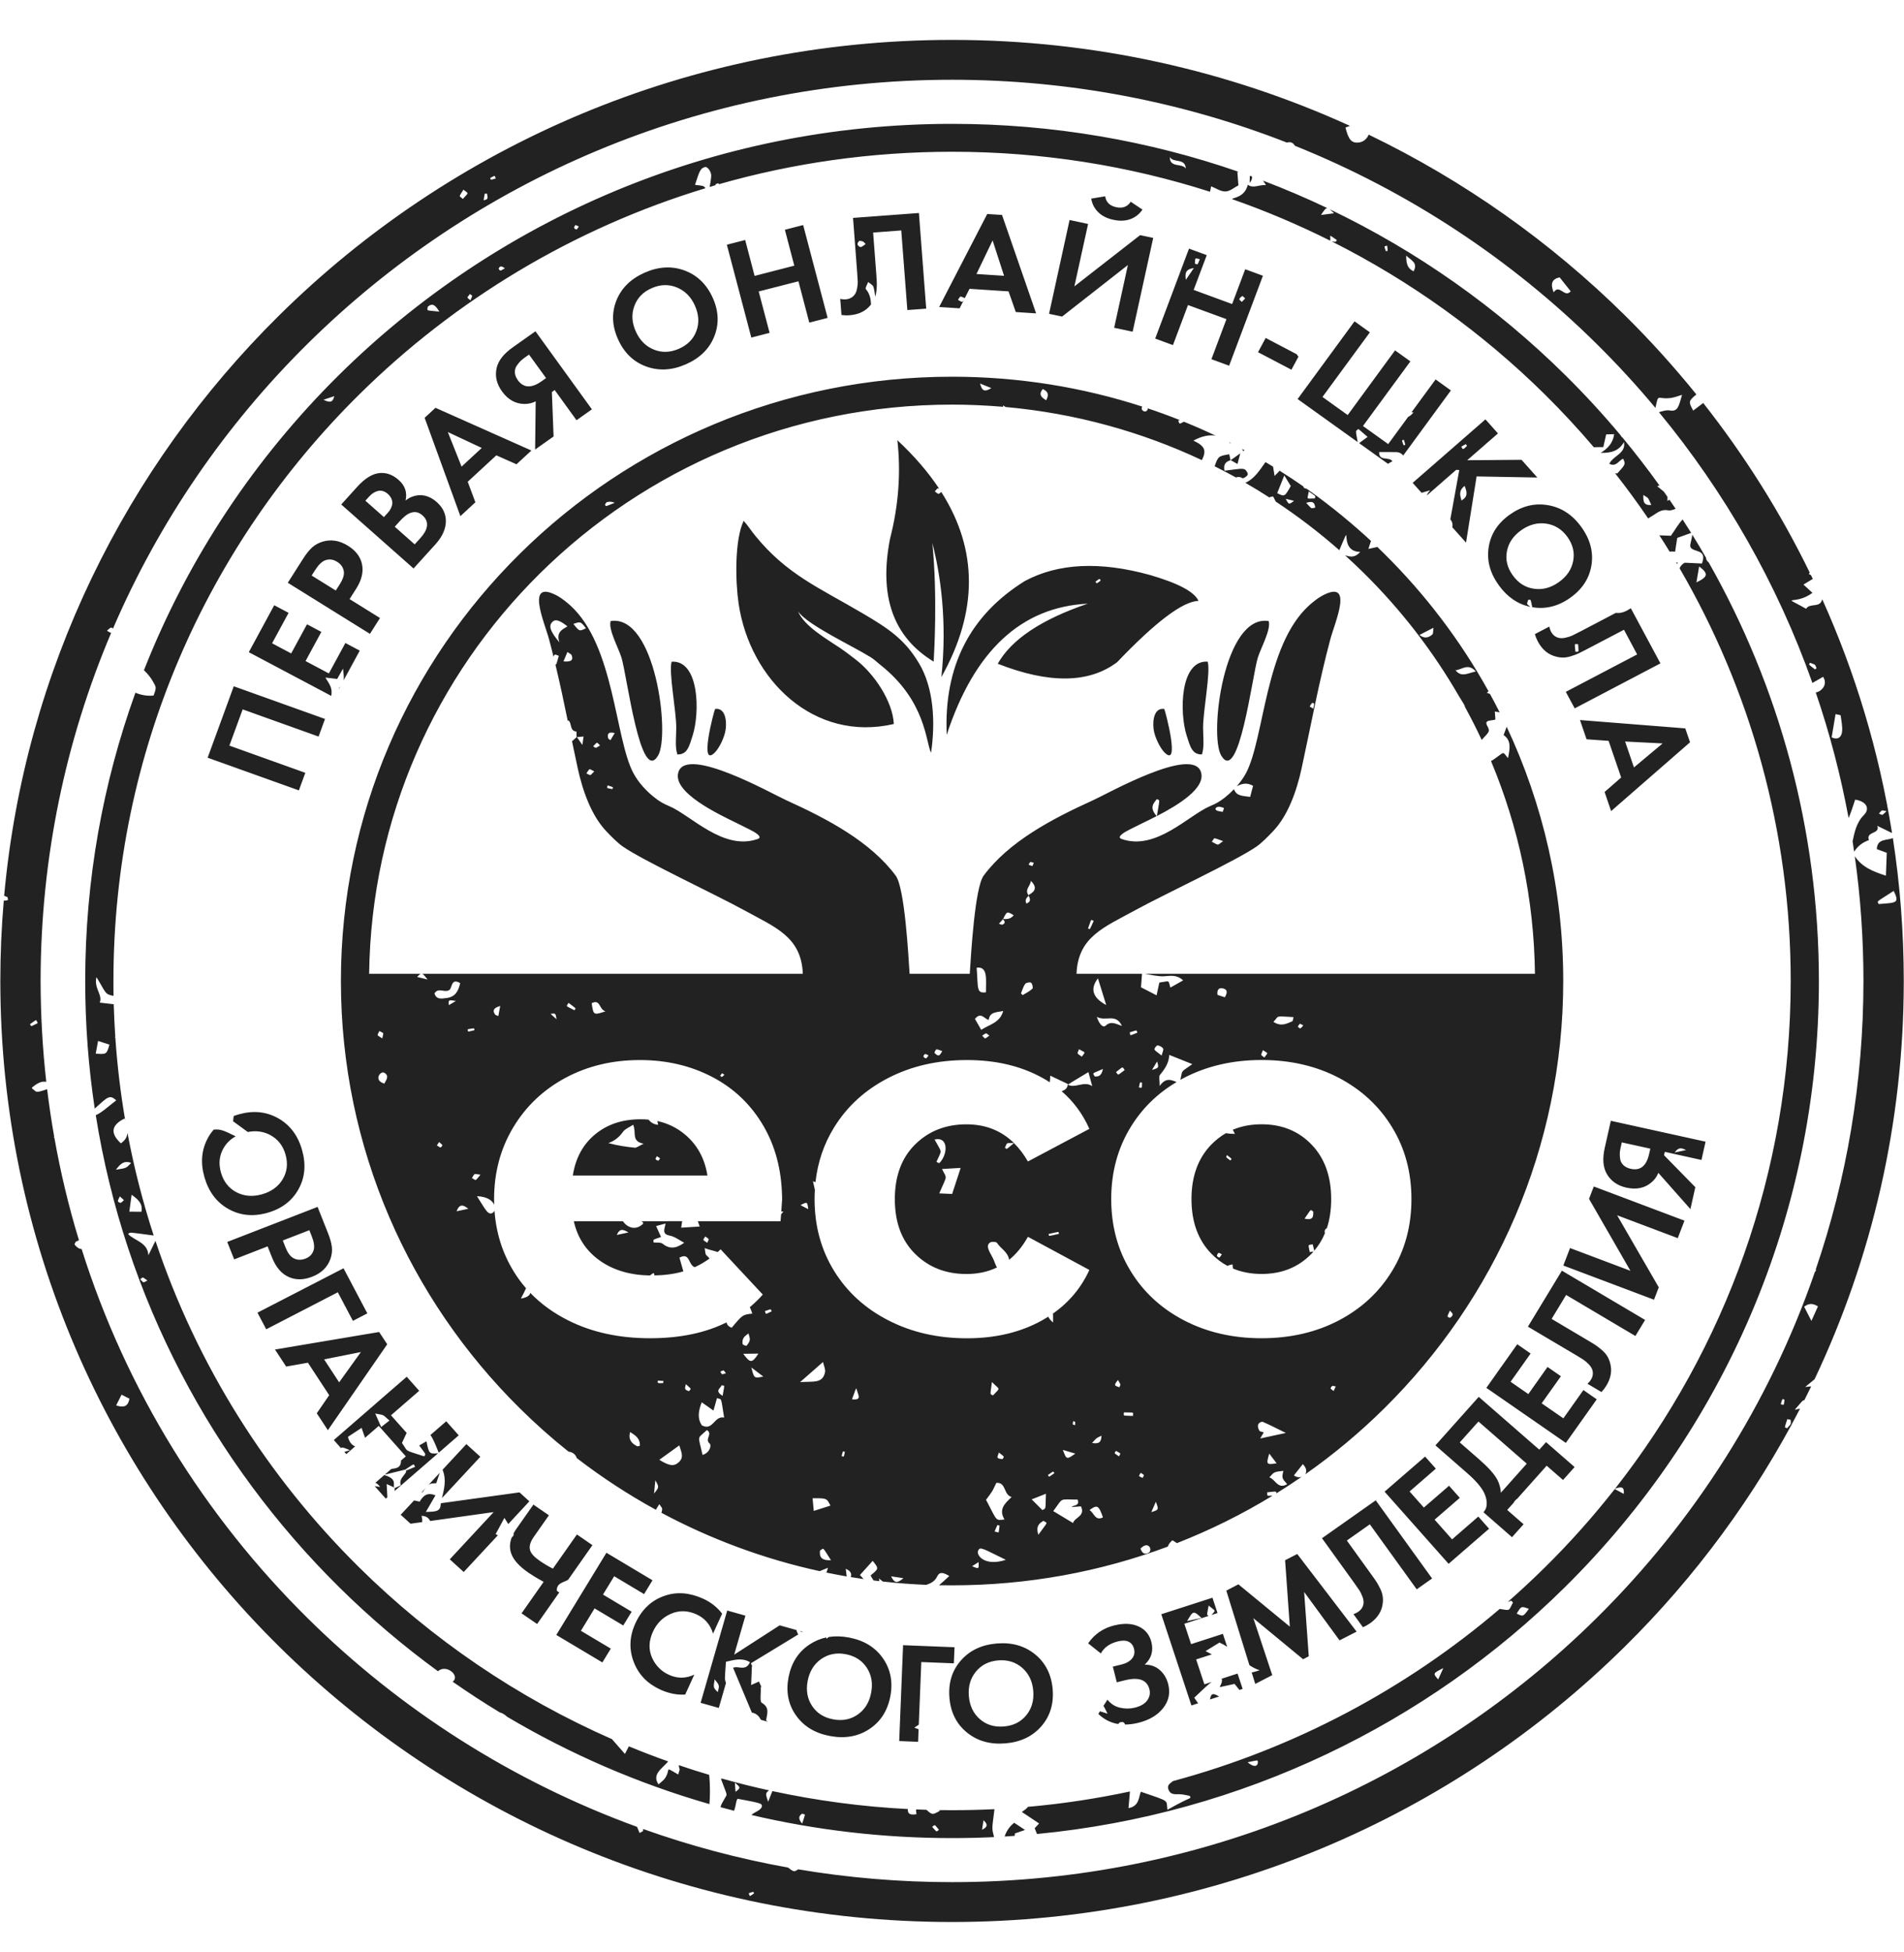 <?xml version="1.0" encoding="UTF-8"?> <svg xmlns="http://www.w3.org/2000/svg" width="40" height="41" viewBox="0 0 40 41" fill="none"><g clip-path="url(#clip0_27_102)"><path fill-rule="evenodd" clip-rule="evenodd" d="M27.948 13.425C28.044 13.066 28.459 12.138 27.768 12.515C27.672 12.567 27.562 12.66 27.499 12.717C26.575 13.557 26.563 15.507 26.177 16.235C26.125 16.332 26.057 16.426 25.982 16.511C26.082 16.461 26.186 16.424 26.325 16.502C26.306 16.573 26.286 16.65 26.264 16.735C26.116 16.712 25.978 16.724 25.924 16.574C25.859 16.641 25.791 16.702 25.726 16.753C25.622 16.833 25.55 16.875 25.43 16.925C24.97 17.116 24.289 17.873 23.564 17.619C23.442 17.576 23.633 17.469 23.737 17.418C23.825 17.374 23.915 17.329 23.992 17.291C24.073 17.252 24.181 17.2 24.3 17.138C24.146 16.964 24.226 16.874 24.303 16.783C24.373 16.812 24.367 16.756 24.304 17.137C24.749 16.907 25.346 16.546 25.228 16.206C25.04 15.666 23.267 16.668 22.968 16.803C22.077 17.206 21.191 17.681 20.666 18.387C20.477 18.641 20.399 20.062 20.373 20.45L19.974 20.45H19.109C19.084 20.062 19.006 18.641 18.817 18.388C18.291 17.681 17.405 17.206 16.514 16.803C16.216 16.668 14.443 15.666 14.255 16.206C14.104 16.639 15.111 17.105 15.49 17.291C15.567 17.329 15.658 17.375 15.745 17.418C15.849 17.469 16.04 17.576 15.918 17.619C15.193 17.873 14.512 17.116 14.053 16.926C13.933 16.876 13.86 16.833 13.757 16.753C13.591 16.625 13.413 16.437 13.306 16.235C12.919 15.507 12.908 13.558 11.984 12.717C11.921 12.66 11.81 12.568 11.715 12.515C11.024 12.139 11.439 13.067 11.535 13.426C11.568 13.549 11.599 13.67 11.628 13.791C11.658 13.723 11.661 13.745 11.74 13.773C11.697 13.912 11.695 13.956 11.669 13.958C11.765 14.357 11.847 14.745 11.928 15.139L11.944 15.13C12.017 15.191 11.964 15.348 12.107 15.362C12.116 15.363 12.109 15.476 12.115 15.477C12.116 15.477 12.116 15.477 12.116 15.477C12.12 15.477 12.135 15.502 12.235 15.644C12.247 15.556 12.253 15.517 12.26 15.466C12.199 15.472 12.157 15.476 12.114 15.481C12.114 15.48 12.115 15.479 12.115 15.478C12.086 15.509 12.049 15.537 12.017 15.566C12.056 15.752 12.095 15.941 12.137 16.133C12.24 16.604 12.422 17.128 12.743 17.462C12.843 17.566 12.967 17.694 13.08 17.774C13.5 18.069 15.024 18.78 15.629 19.112C16.287 19.473 16.836 19.672 16.866 20.45H8.873C8.898 20.463 8.929 20.501 8.983 20.57C8.914 20.553 8.846 20.536 8.763 20.516C8.796 20.482 8.817 20.46 8.836 20.45L7.755 20.45C7.796 17.168 9.159 14.2 11.342 12.043C13.558 9.852 16.62 8.497 20.001 8.497C20.362 8.497 20.719 8.513 21.073 8.543L21.073 8.513C21.085 8.522 21.103 8.533 21.125 8.547C22.59 8.679 23.98 9.066 25.25 9.663C25.353 9.456 25.309 9.365 25.072 9.253C25.263 9.147 25.419 9.13 25.539 9.149C25.32 9.045 25.098 8.948 24.872 8.856C24.762 8.914 24.786 8.907 24.752 8.833L24.785 8.821C24.563 8.733 24.339 8.651 24.111 8.575C24.121 8.621 24.065 8.654 24.03 8.637C23.975 8.609 23.98 8.569 23.996 8.538C22.739 8.131 21.396 7.911 20.002 7.911C16.455 7.911 13.245 9.332 10.922 11.628C8.598 13.924 7.162 17.097 7.162 20.602C7.162 24.107 8.599 27.28 10.922 29.576C11.246 29.897 11.588 30.201 11.945 30.485C12.034 30.493 12.095 30.548 12.117 30.62C12.64 31.022 13.195 31.386 13.778 31.705L13.851 31.587C13.882 31.637 13.912 31.664 13.911 31.688C13.909 31.718 13.905 31.747 13.894 31.768C14.926 32.32 16.043 32.737 17.22 32.994L17.393 32.924C17.384 32.965 17.373 32.998 17.36 33.024C17.502 33.053 17.644 33.08 17.787 33.105C17.783 33.067 17.777 33.016 17.768 32.945C17.892 32.999 17.889 33.061 17.874 33.119C17.963 33.134 18.053 33.148 18.143 33.161L18.066 33.075C18.153 32.978 18.242 32.88 18.334 32.778C18.465 32.941 18.465 32.941 18.291 33.083C18.301 33.117 18.334 33.153 18.351 33.189C18.392 33.194 18.433 33.199 18.473 33.204C18.473 33.185 18.47 33.166 18.465 33.147C18.503 33.177 18.529 33.198 18.546 33.212C18.848 33.246 19.153 33.269 19.46 33.282C19.555 33.25 19.639 33.209 19.69 33.103C19.739 33.005 19.809 33.017 19.943 33.096C19.855 33.178 19.785 33.242 19.727 33.29C19.818 33.291 19.909 33.292 20.001 33.292C21.597 33.292 23.126 33.005 24.535 32.478C24.535 32.477 24.534 32.475 24.535 32.474C24.553 32.426 24.587 32.382 24.626 32.349C24.634 32.342 24.675 32.374 24.725 32.406C25.427 32.131 26.099 31.797 26.734 31.41C26.599 31.415 26.627 31.417 26.621 31.339C26.805 31.321 26.811 31.305 26.816 31.36C26.994 31.249 27.17 31.134 27.343 31.015C27.294 31.03 27.234 31.023 27.183 30.983C27.247 30.902 27.306 30.828 27.37 30.747C27.454 30.831 27.456 30.911 27.418 30.963C28.012 30.547 28.568 30.083 29.081 29.576C31.404 27.28 32.841 24.107 32.841 20.602C32.841 18.695 32.415 16.886 31.653 15.262L31.588 15.436C31.754 15.551 31.721 15.719 31.681 15.921C31.552 15.771 31.627 15.779 31.372 15.954C31.356 15.965 31.34 15.974 31.324 15.982C31.901 17.362 32.228 18.869 32.247 20.45L24.053 20.45C24.196 20.475 24.322 20.506 24.446 20.502C24.583 20.496 24.716 20.458 24.856 20.588C24.758 20.643 24.681 20.687 24.588 20.739C24.537 20.572 24.587 20.601 24.356 20.634C24.337 20.719 24.32 20.797 24.298 20.902C24.177 20.84 24.088 20.794 23.97 20.733L23.992 20.45H22.616C22.647 19.672 23.195 19.473 23.854 19.112C24.459 18.78 25.983 18.069 26.403 17.774C26.515 17.694 26.64 17.565 26.739 17.462C27.061 17.128 27.243 16.604 27.345 16.133C27.549 15.197 27.7 14.354 27.948 13.425ZM20.932 31.14C21.143 31.125 21.076 31.386 21.252 31.438C21.115 31.567 20.972 31.693 21.103 31.909C20.903 31.933 20.954 31.945 20.715 31.496C20.884 31.267 20.828 31.349 20.932 31.14ZM14.742 29.448C14.828 29.509 14.888 29.551 14.989 29.622C15.017 29.524 15.04 29.443 15.062 29.362C15.172 29.393 15.14 29.328 15.213 29.769C15 29.725 14.982 30.06 14.743 29.931C14.652 29.792 14.667 29.638 14.742 29.448ZM22.512 31.648C22.58 31.643 22.647 31.639 22.71 31.634C22.804 31.841 22.585 31.857 22.542 31.983C22.398 31.896 22.27 31.819 22.127 31.733C22.348 31.441 22.234 31.489 22.639 31.492C22.689 31.631 22.555 31.6 22.512 31.648ZM13.302 23.62C13.375 23.793 13.256 23.966 13.521 24.018C13.413 24.069 13.373 24.105 13.338 24.102C13.152 24.084 12.968 24.055 12.781 24.005C12.92 23.955 13.013 23.874 13.092 23.763C13.135 23.704 13.219 23.675 13.302 23.62ZM19.79 24.549C19.933 24.54 20.045 24.534 20.182 24.526C20.12 24.716 20.063 24.89 20.003 25.073C19.919 25.07 19.844 25.066 19.732 25.061C19.905 24.656 19.898 24.769 19.79 24.549ZM13.887 25.976C13.855 25.904 13.825 25.837 13.784 25.747C13.846 25.73 13.906 25.714 13.982 25.694C13.965 25.809 13.895 25.914 14.071 25.948C14.181 25.969 14.279 26.049 14.374 26.098C14.242 26.189 14.096 26.26 13.923 26.12C13.88 26.085 13.796 26.1 13.73 26.091C13.729 26.018 13.697 26.046 13.887 25.976ZM26.475 30.208C26.503 30.16 26.522 30.128 26.55 30.079C26.516 30.068 26.471 30.066 26.459 30.046C26.363 29.88 26.511 29.851 26.527 29.858C26.676 29.922 26.82 29.997 27.013 30.092C26.807 30.137 26.654 30.17 26.475 30.208ZM13.851 30.656C14 30.549 14.127 30.457 14.271 30.353C14.31 30.488 14.375 30.598 14.265 30.702C14.161 30.799 14.068 30.789 13.851 30.656ZM16.809 29.024C16.989 28.866 17.129 28.743 17.29 28.602C17.308 28.683 17.346 28.757 17.332 28.82C17.278 29.054 17.105 29.006 16.809 29.024ZM9.425 20.798C9.509 20.771 9.461 20.524 9.668 20.645C9.63 20.808 9.572 20.935 9.378 20.959C9.268 20.973 9.17 20.994 9.127 20.862C9.206 20.733 9.326 20.845 9.425 20.798ZM21.131 32.756C20.694 32.902 20.503 32.664 20.549 32.563C20.592 32.471 20.641 32.519 21.131 32.756ZM14.759 30.553C14.664 30.119 14.636 30.232 14.85 30.032C14.984 30.109 14.797 30.22 14.907 30.313C14.953 30.352 14.911 30.511 14.759 30.553ZM17.446 31.618C17.328 31.655 17.231 31.686 17.096 31.729C17.087 31.632 17.079 31.549 17.071 31.463C17.369 31.462 17.369 31.462 17.446 31.618ZM19.673 24.399C19.793 24.128 19.797 24.231 19.634 23.93C19.94 23.86 19.91 24.259 19.73 24.428C19.711 24.418 19.692 24.409 19.673 24.399ZM26.667 31.025C26.767 30.909 26.767 30.909 26.961 30.888C26.928 31.039 26.928 31.039 27.041 31.168C26.843 31.283 26.797 31.068 26.667 31.025ZM2.06 21.86C2.159 21.892 2.229 21.915 2.299 21.937C2.24 22.142 2.24 22.142 2.011 22.127C2.025 22.053 2.038 21.98 2.06 21.86ZM2.765 25.09C2.922 25.201 2.998 25.285 2.973 25.447C2.896 25.447 2.823 25.446 2.717 25.445C2.732 25.33 2.745 25.235 2.765 25.09ZM26.753 21.459C26.885 21.323 26.764 21.338 27.174 21.359C27.167 21.384 27.166 21.44 27.145 21.449C27.029 21.499 26.91 21.563 26.753 21.459ZM38.055 27.739C37.988 27.608 37.948 27.529 37.903 27.442C37.985 27.375 38.076 27.358 38.192 27.435C38.151 27.526 38.114 27.609 38.055 27.739ZM21.899 31.712C21.827 31.64 21.754 31.567 21.674 31.487C21.783 31.444 21.867 31.411 21.973 31.369C21.961 31.722 21.979 31.666 21.899 31.712ZM12.72 21.238C12.468 21.321 12.468 21.321 12.43 21.067C12.62 20.974 12.577 21.195 12.72 21.238ZM8.008 29.968C7.954 29.846 7.924 29.778 7.883 29.684C8.083 29.727 8.011 29.682 8.182 29.831C8.134 29.869 8.085 29.907 8.008 29.968ZM22.889 31.711C23.052 31.593 23.081 31.611 23.171 31.864C23.008 31.948 22.988 31.774 22.889 31.711ZM31.864 33.886C31.958 33.726 31.958 33.726 32.119 33.786C32 33.951 32 33.951 31.864 33.886ZM15.614 28.43C15.744 28.428 15.835 28.427 15.933 28.426C15.799 28.629 15.765 28.633 15.614 28.43ZM15.725 28.002C15.748 28.107 15.79 28.137 15.683 28.261C15.677 28.268 15.602 28.241 15.6 28.224C15.581 28.081 15.673 28.046 15.725 28.002ZM2.434 24.564C2.512 24.47 2.586 24.358 2.755 24.42C2.655 24.531 2.655 24.531 2.434 24.564ZM24.939 34.042C25.069 33.82 25.069 33.82 25.243 33.977C25.144 33.998 25.063 34.016 24.939 34.042ZM22.329 30.448C22.406 30.471 22.483 30.494 22.59 30.526C22.406 30.655 22.406 30.655 22.329 30.448ZM26.82 30.73C26.603 30.762 26.597 30.755 26.665 30.526C26.721 30.599 26.768 30.66 26.82 30.73ZM17.458 32.765C17.243 32.774 17.213 32.685 17.227 32.562C17.318 32.506 17.267 32.473 17.458 32.765ZM23.96 32.52C24.131 32.343 24.222 32.556 24.131 32.607C24.037 32.66 23.99 32.605 23.96 32.52ZM15.079 35.534C14.984 35.441 14.984 35.441 15.014 35.267C15.117 35.393 15.117 35.393 15.079 35.534ZM20.839 29.022C21.009 29.198 21.026 29.126 20.861 29.304C20.792 29.267 20.802 29.314 20.839 29.022ZM30.214 35.268C30.1 35.14 30.1 35.14 30.322 35.03C30.285 35.111 30.255 35.177 30.214 35.268ZM21.814 32.23C21.757 32.05 21.832 31.99 21.92 31.938C22.015 31.997 22.024 31.937 21.814 32.23ZM24.283 31.536C24.345 31.706 24.345 31.706 24.188 31.754C24.222 31.675 24.247 31.619 24.283 31.536ZM22.727 22.19C22.606 22.105 22.632 22.14 22.668 22.034C22.814 22.116 22.806 22.079 22.727 22.19ZM17.899 29.385C18.013 29.088 17.971 29.118 18.03 29.28C18.065 29.377 18.019 29.397 17.899 29.385ZM16.852 38.296C16.76 38.191 16.784 38.135 16.847 38.09C16.858 38.081 16.912 38.108 16.911 38.109C16.897 38.164 16.878 38.217 16.852 38.296ZM37.62 29.817C37.62 29.919 37.647 29.876 37.544 29.994C37.483 29.965 37.485 30.005 37.549 29.801C37.573 29.806 37.596 29.812 37.62 29.817ZM13.768 31.086C13.849 31.231 13.849 31.231 13.74 31.364C13.75 31.259 13.759 31.173 13.768 31.086ZM15.181 29.313C15.002 29.203 15.14 29.155 15.159 29.093C15.232 29.103 15.223 29.061 15.181 29.313ZM16.98 25.393C16.922 25.362 16.876 25.338 16.818 25.308C16.96 25.233 16.96 25.233 16.98 25.393ZM11.692 21.404C11.652 21.369 11.613 21.332 11.567 21.291C11.672 21.276 11.672 21.276 11.692 21.404ZM9.577 21.02C9.53 21.048 9.483 21.077 9.43 21.109C9.419 20.995 9.419 20.995 9.577 21.02ZM23.612 29.66C23.839 29.668 23.805 29.644 23.8 29.735C23.573 29.723 23.608 29.745 23.612 29.66ZM23.14 30.149C23.137 30.289 23.085 30.327 22.942 30.302C23.062 30.174 23.011 30.217 23.14 30.149ZM20.895 32.162C20.914 32.117 20.932 32.071 20.953 32.027C20.955 32.024 20.999 32.035 20.999 32.038C20.995 32.086 20.987 32.134 20.98 32.182C20.952 32.175 20.924 32.169 20.895 32.162ZM22.028 25.914C22.275 25.861 22.234 25.856 22.246 25.911C22.006 25.963 22.047 25.968 22.028 25.914ZM15.439 37.435C15.562 37.542 15.562 37.542 15.452 37.629C15.448 37.571 15.445 37.525 15.439 37.435ZM26.21 37.008C26.303 36.989 26.355 36.975 26.408 36.969C26.445 36.964 26.445 37.201 26.21 37.008ZM6.796 8.395C6.896 8.361 6.946 8.345 7.023 8.319C6.993 8.442 6.945 8.468 6.796 8.395ZM11.945 21.06C12.121 21.198 12.102 21.164 12.067 21.215C11.871 21.111 11.893 21.146 11.945 21.06ZM20.422 32.89C20.474 32.858 20.514 32.832 20.558 32.804C20.566 32.952 20.566 32.952 20.422 32.89ZM18.721 33.103C18.815 33.117 18.873 33.126 18.98 33.142C18.856 33.245 18.795 33.26 18.721 33.103ZM28.062 29.117C28.037 29.17 28.028 29.191 28.018 29.211C27.996 29.194 27.968 29.18 27.955 29.158C27.95 29.15 27.973 29.112 27.99 29.106C28.009 29.099 28.036 29.112 28.062 29.117ZM20.985 30.504C21.033 30.542 21.064 30.561 21.087 30.588C21.092 30.595 21.066 30.643 21.058 30.642C20.91 30.626 20.957 30.599 20.985 30.504ZM19.583 38.364C19.65 38.317 19.619 38.299 19.726 38.426C19.661 38.473 19.693 38.483 19.583 38.364ZM0.792 21.487C0.63 21.562 0.664 21.564 0.63 21.507C0.785 21.402 0.751 21.402 0.792 21.487ZM20.631 38.425C20.64 38.369 20.648 38.313 20.662 38.225C20.784 38.337 20.713 38.382 20.631 38.425ZM27.31 21.497C27.337 21.512 27.358 21.522 27.38 21.533C27.36 21.555 27.343 21.582 27.319 21.596C27.311 21.6 27.27 21.573 27.269 21.559C27.268 21.541 27.293 21.521 27.31 21.497ZM10.607 5.633C10.563 5.658 10.54 5.677 10.513 5.683C10.504 5.685 10.473 5.648 10.476 5.64C10.513 5.556 10.566 5.611 10.607 5.633ZM10.232 4.068C10.243 4.151 10.27 4.188 10.16 4.205C10.19 4.04 10.17 4.064 10.232 4.068ZM10.299 3.737C10.412 3.681 10.387 3.676 10.415 3.748C10.294 3.781 10.318 3.786 10.299 3.737ZM2.518 25.124C2.559 25.162 2.581 25.182 2.604 25.203C2.58 25.223 2.56 25.25 2.533 25.259C2.519 25.264 2.476 25.237 2.476 25.225C2.477 25.198 2.497 25.172 2.518 25.124ZM15.251 28.838C15.148 28.866 15.178 28.876 15.133 28.804C15.221 28.767 15.19 28.767 15.251 28.838ZM17.75 30.489C17.722 30.609 17.738 30.592 17.681 30.578C17.714 30.458 17.698 30.476 17.75 30.489ZM30.461 27.522C30.506 27.58 30.562 27.601 30.466 27.673C30.457 27.679 30.408 27.652 30.409 27.645C30.414 27.617 30.43 27.59 30.461 27.522ZM3.097 26.891C2.994 26.937 3.032 26.953 2.945 26.864C3.015 26.818 2.976 26.805 3.097 26.891ZM15.842 39.761C15.735 39.831 15.76 39.835 15.729 39.758C15.845 39.721 15.821 39.718 15.842 39.761ZM22.585 29.93C22.524 29.905 22.532 29.93 22.546 29.844C22.595 29.864 22.59 29.838 22.585 29.93ZM23.487 28.98C23.557 29.101 23.543 29.061 23.516 29.133C23.427 29.098 23.381 29.105 23.487 28.98ZM23.445 30.468C23.562 30.536 23.544 30.509 23.508 30.584C23.395 30.503 23.406 30.53 23.445 30.468ZM22.151 30.937C22.02 31.026 22.048 31.023 22.015 30.975C22.147 30.887 22.119 30.89 22.151 30.937ZM23.965 30.929C24.052 30.988 24.038 30.962 24.005 31.037C23.909 30.988 23.916 31.014 23.965 30.929ZM12.764 16.493C12.9 16.538 12.881 16.52 12.866 16.571C12.733 16.544 12.753 16.563 12.764 16.493ZM8.514 30.861C8.723 30.727 8.68 30.733 8.721 30.803C8.51 30.892 8.546 30.886 8.514 30.861C8.602 30.929 8.361 31.024 8.419 31.188C8.421 31.194 8.335 31.23 8.291 31.251C8.258 31.222 8.298 31.244 8.123 31.165L8.138 31.443L8.105 31.471L7.872 31.209C7.904 31.214 7.942 31.219 7.987 31.226C7.952 31.177 7.919 31.151 7.886 31.139L8.073 30.976C8.376 31.063 8.232 31.2 8.291 31.251C8.291 31.271 8.291 31.291 8.291 31.31L9.203 30.519C9.014 30.535 9.013 30.527 8.959 30.267C8.905 30.298 8.857 30.326 8.807 30.355C8.959 30.564 8.946 30.524 8.913 30.584C8.454 30.435 8.587 30.497 8.444 30.302C8.481 30.224 8.512 30.156 8.543 30.091L8.214 29.721L8.807 29.207L8.545 28.912L7.957 29.421L7.959 29.422L7.95 29.428L7.013 30.241L7.163 30.41C7.184 30.384 7.231 30.404 7.351 30.454C7.302 30.469 7.264 30.481 7.234 30.49L7.275 30.536L7.46 30.375C7.388 30.343 7.336 30.282 7.31 30.174C7.391 30.121 7.482 30.06 7.597 29.985C7.631 30.084 7.652 30.153 7.67 30.193L7.957 29.944L8.526 30.584L8.425 30.671C8.424 30.832 8.32 30.833 8.221 30.848L8.083 30.968C8.128 30.957 8.241 30.928 8.514 30.861ZM9.217 30.507L9.637 30.142L9.375 29.847L9.042 30.136C9.096 30.207 9.142 30.321 9.217 30.507ZM37.49 29.393C37.47 29.523 37.49 29.504 37.41 29.489C37.453 29.36 37.434 29.376 37.49 29.393ZM13.39 30.373C13.274 30.316 13.195 30.237 13.237 30.073C13.354 30.144 13.452 30.212 13.442 30.362C13.425 30.366 13.408 30.369 13.39 30.373ZM25.518 9.792C25.669 9.868 25.819 9.946 25.966 10.027C26.004 10.011 26.046 10.008 26.103 10.042C26.12 10.053 26.204 10 26.213 9.966C26.221 9.935 26.177 9.866 26.142 9.854C26.086 9.834 26.017 9.848 25.725 9.885C25.694 9.737 25.764 9.693 25.854 9.663C25.896 9.687 25.939 9.71 25.998 9.744C26.018 9.667 26.032 9.612 26.056 9.521C25.961 9.589 25.907 9.627 25.852 9.666C25.843 9.624 25.833 9.581 25.824 9.539C25.602 9.578 25.59 9.58 25.518 9.792ZM26.163 10.139C26.334 10.238 26.503 10.34 26.668 10.447C26.689 10.434 26.717 10.427 26.748 10.427L26.801 10.533C27.27 10.843 27.716 11.184 28.137 11.554C28.451 10.822 28.079 11.585 28.576 11.59C28.45 11.729 28.357 11.687 28.259 11.663C28.396 11.787 28.529 11.913 28.66 12.042C29.433 12.806 30.103 13.671 30.648 14.616C30.744 14.77 30.774 14.813 30.777 14.846C30.901 15.072 31.018 15.303 31.128 15.538C31.267 15.381 31.318 15.37 31.245 15.243C31.166 15.105 31.348 15.142 31.416 15.109C31.412 15.056 31.409 15.015 31.404 14.942L31.505 14.959C31.44 14.829 31.372 14.7 31.302 14.573C31.282 14.567 31.26 14.558 31.235 14.546L31.272 14.517C30.682 13.452 29.942 12.479 29.08 11.627C29.032 11.579 28.984 11.533 28.936 11.486L28.748 11.527L28.802 11.359C28.617 11.187 28.426 11.021 28.231 10.86L28.222 10.858L28.227 10.856C27.976 10.649 27.717 10.451 27.451 10.263C27.427 10.263 27.396 10.249 27.386 10.233C27.383 10.228 27.382 10.222 27.383 10.216C27.218 10.101 27.05 9.99 26.88 9.883C26.872 9.904 26.836 9.933 26.777 9.994L26.745 9.8C26.692 9.768 26.639 9.736 26.586 9.704C26.466 9.871 26.357 10.052 26.163 10.139ZM26.147 9.456L26.097 9.429L26.114 9.472C26.125 9.466 26.136 9.461 26.147 9.456ZM25.843 9.297L25.816 9.283C25.853 9.317 25.862 9.333 25.843 9.297ZM20.614 21.627C20.568 21.547 20.523 21.468 20.482 21.397C20.607 21.243 20.676 21.394 20.771 21.419C20.794 21.244 20.932 21.263 21.076 21.23C21.007 21.481 20.785 21.513 20.614 21.627ZM11.753 13.491C11.558 13.257 11.525 13.15 11.597 13.068C11.66 12.995 11.744 13.015 11.921 13.153C11.81 13.221 11.678 13.278 11.753 13.491ZM38.48 15.484C38.507 15.324 38.534 15.165 38.562 14.997C38.623 15.011 38.667 15.015 38.669 15.024C38.684 15.139 38.712 15.258 38.698 15.371C38.687 15.464 38.624 15.552 38.48 15.484ZM23.24 21.106C22.951 20.952 22.897 20.762 23.066 20.546C23.123 20.729 23.174 20.893 23.24 21.106ZM22.866 22.514C22.895 22.623 22.921 22.716 22.946 22.809C22.77 22.69 22.592 22.863 22.432 22.779C22.441 22.762 22.48 22.787 22.064 22.589C22.064 22.637 22.058 22.683 22.054 22.728C22.004 22.695 21.952 22.664 21.899 22.635C21.447 22.385 20.919 22.261 20.314 22.261C19.702 22.261 19.153 22.385 18.666 22.635C18.178 22.885 17.798 23.231 17.524 23.674C17.309 24.021 17.178 24.405 17.132 24.826C17.115 24.82 17.097 24.814 17.079 24.806L17.119 24.984C17.115 25.049 17.113 25.115 17.113 25.182C17.113 25.745 17.25 26.247 17.524 26.691C17.798 27.134 18.178 27.48 18.666 27.729C19.153 27.979 19.702 28.104 20.314 28.104C20.919 28.104 21.447 27.977 21.899 27.724C21.942 27.7 21.983 27.675 22.023 27.65C22.035 27.685 22.069 27.724 22.123 27.773C22.122 27.662 22.125 27.61 22.12 27.586C22.46 27.348 22.715 27.042 22.886 26.669L21.595 25.973C21.483 26.172 21.352 26.333 21.2 26.456C21.176 26.291 21.021 26.219 20.945 26.101C20.928 26.076 20.837 26.07 20.803 26.091C20.676 26.169 20.833 26.341 20.883 26.475C20.905 26.538 20.925 26.584 20.944 26.617C20.755 26.708 20.541 26.754 20.303 26.754C19.869 26.754 19.51 26.613 19.226 26.332C18.941 26.051 18.799 25.667 18.799 25.182C18.799 24.697 18.941 24.314 19.226 24.033C19.51 23.752 19.869 23.611 20.303 23.611C20.703 23.611 21.035 23.742 21.302 24.004C21.129 24.011 21.17 23.976 21.112 24.103C21.159 24.137 21.125 24.149 21.302 24.005C21.41 24.112 21.508 24.241 21.595 24.391L22.886 23.706C22.747 23.394 22.553 23.131 22.304 22.916C22.364 22.892 22.422 22.866 22.431 22.78C22.448 22.768 22.528 22.714 22.866 22.514ZM32.639 6.14C32.571 5.962 32.596 5.862 32.765 5.824C32.841 5.919 32.919 6.017 32.998 6.117C32.866 6.269 32.767 5.951 32.639 6.14ZM20.518 20.321C20.76 20.291 20.712 20.571 20.713 20.839C20.512 20.86 20.551 20.775 20.518 20.321ZM39.784 18.709C39.91 18.969 39.844 18.956 39.468 18.985C39.436 18.912 39.392 18.964 39.784 18.709ZM26.981 9.984C27.035 10.072 27.078 10.143 27.117 10.207C26.988 10.434 26.988 10.434 26.832 10.356C26.876 10.245 26.921 10.134 26.981 9.984ZM23.043 21.354C23.231 21.46 23.439 21.268 23.571 21.545C23.438 21.499 23.34 21.436 23.228 21.539C23.174 21.59 23.092 21.51 23.043 21.354ZM30.578 14.075C30.706 14.069 30.839 13.914 31.005 14.101C30.831 14.138 30.7 14.23 30.578 14.075ZM35.639 12.23C35.66 12.108 35.676 12.011 35.696 11.895C35.896 12.046 35.885 12.113 35.639 12.23ZM2.44 29.514C2.482 29.432 2.515 29.366 2.554 29.288C2.612 29.317 2.664 29.344 2.72 29.373C2.687 29.547 2.591 29.561 2.44 29.514ZM21.449 20.862C21.477 20.794 21.496 20.719 21.538 20.661C21.557 20.635 21.64 20.62 21.662 20.638C21.689 20.661 21.707 20.747 21.689 20.763C21.631 20.818 21.555 20.854 21.485 20.897C21.473 20.886 21.461 20.874 21.449 20.862ZM24.912 3.539C24.826 3.417 24.577 3.534 24.575 3.297C24.655 3.432 24.898 3.31 24.912 3.539ZM29.542 5.367C29.658 5.476 29.791 5.521 29.697 5.698C29.564 5.633 29.542 5.533 29.542 5.367ZM12.31 13.193C12.171 13.262 12.171 13.262 12.046 13.102C12.198 13.05 12.198 13.05 12.31 13.193ZM29.82 13.334C29.927 13.279 30.008 13.237 30.115 13.183C30.105 13.241 30.115 13.304 30.089 13.326C30.018 13.386 29.932 13.423 29.82 13.334ZM25.732 20.943C25.679 20.926 25.626 20.909 25.578 20.893C25.563 20.795 25.598 20.739 25.685 20.755C25.794 20.775 25.787 20.848 25.732 20.943ZM8.074 22.756C7.835 22.684 7.998 22.482 8.072 22.527C8.182 22.593 8.121 22.667 8.074 22.756ZM21.978 8.405C21.863 8.338 21.821 8.277 21.906 8.17C22.006 8.216 22.049 8.275 21.978 8.405ZM11.838 13.889C11.863 13.83 11.888 13.77 11.921 13.691C11.961 13.722 12.001 13.736 12.01 13.762C12.057 13.89 11.958 13.897 11.838 13.889ZM21.613 18.807C21.514 18.684 21.646 18.613 21.657 18.498C21.884 18.719 21.57 18.785 21.613 18.807ZM8.986 6.442C9.077 6.363 9.141 6.393 9.229 6.544C8.933 6.511 8.978 6.538 8.986 6.442ZM30.769 10.203C30.823 10.338 30.842 10.43 30.703 10.511C30.675 10.4 30.638 10.309 30.769 10.203ZM15.785 28.717C15.882 28.79 15.948 28.841 16.035 28.907C15.843 28.948 15.843 28.948 15.785 28.717ZM24.404 22.167C24.316 22.095 24.271 22.073 24.253 22.037C24.245 22.021 24.298 21.951 24.318 21.953C24.36 21.958 24.414 21.985 24.435 22.019C24.45 22.045 24.421 22.097 24.404 22.167ZM9.736 3.983C9.853 4.076 9.85 4.033 9.724 4.178C9.641 4.101 9.631 4.153 9.736 3.983ZM27.59 25.444C27.588 25.534 27.601 25.636 27.407 25.591C27.561 25.373 27.52 25.397 27.59 25.444ZM34.524 10.394C34.647 10.479 34.603 10.417 34.692 10.604C34.534 10.617 34.519 10.54 34.524 10.394ZM9.592 25.437C9.66 25.256 9.749 25.317 9.839 25.384C9.766 25.399 9.694 25.415 9.592 25.437ZM27.44 10.56C27.592 10.509 27.619 10.565 27.631 10.661C27.529 10.673 27.579 10.706 27.44 10.56ZM12.485 16.199C12.382 16.299 12.426 16.291 12.319 16.241C12.402 16.12 12.363 16.143 12.485 16.199ZM25.696 17.664C25.562 17.753 25.625 17.763 25.459 17.677C25.528 17.584 25.464 17.583 25.696 17.664ZM10.509 21.125C10.493 21.211 10.482 21.267 10.469 21.337C10.438 21.322 10.41 21.319 10.4 21.304C10.34 21.216 10.375 21.164 10.509 21.125ZM19.796 22.075C19.749 22.137 19.737 22.22 19.633 22.112C19.626 22.105 19.657 22.039 19.674 22.038C19.708 22.035 19.744 22.057 19.796 22.075ZM23.171 22.448C23.139 22.603 23.072 22.609 22.999 22.606C22.953 22.52 22.926 22.558 23.171 22.448ZM13.203 25.881C13.118 25.899 13.048 25.915 12.958 25.934C13.025 25.777 13.106 25.827 13.203 25.881ZM20.826 8.15C20.663 8.25 20.629 8.188 20.589 8.054C20.677 8.09 20.73 8.111 20.826 8.15ZM24.202 22.468C24.235 22.413 24.269 22.358 24.309 22.291C24.348 22.424 24.348 22.424 24.202 22.468ZM27.185 10.517C27.077 10.601 27.077 10.601 27.011 10.476C27.081 10.492 27.133 10.505 27.185 10.517ZM35.422 24.151C35.359 24.165 35.296 24.178 35.181 24.203C35.279 24.065 35.353 24.124 35.422 24.151ZM18.186 5.124C18.152 5.147 18.121 5.179 18.084 5.188C18.065 5.192 18.023 5.16 18.016 5.137C18.01 5.115 18.03 5.074 18.051 5.061C18.07 5.051 18.106 5.068 18.134 5.072C18.152 5.09 18.169 5.107 18.186 5.124ZM27.496 10.32C27.663 10.439 27.638 10.407 27.622 10.467C27.434 10.467 27.462 10.506 27.496 10.32ZM26.532 22.054C26.647 22.133 26.645 22.091 26.562 22.208C26.476 22.137 26.486 22.176 26.532 22.054ZM23.446 22.513C23.609 22.39 23.57 22.395 23.628 22.471C23.464 22.591 23.503 22.586 23.446 22.513ZM25.687 17.05C25.639 17.038 25.579 17.039 25.547 17.01C25.509 16.975 25.573 16.927 25.641 16.946C25.733 16.973 25.719 16.951 25.687 17.05ZM25.081 5.629C25.022 5.715 24.983 5.774 24.913 5.876C24.887 5.715 24.923 5.653 25.081 5.629ZM25.103 5.537C25.114 5.399 25.093 5.423 25.206 5.442C25.151 5.573 25.174 5.556 25.103 5.537ZM10.094 24.669C9.968 24.816 10.014 24.791 9.914 24.739C9.985 24.625 9.945 24.653 10.094 24.669ZM22.858 19.497C22.936 19.284 22.907 19.309 22.977 19.339C22.881 19.544 22.908 19.518 22.858 19.497ZM12.914 15.394C12.88 15.453 12.853 15.498 12.825 15.544C12.801 15.525 12.781 15.518 12.778 15.506C12.754 15.411 12.779 15.362 12.914 15.394ZM12.71 10.593C12.724 10.575 12.737 10.546 12.754 10.543C12.804 10.532 12.856 10.532 12.914 10.559C12.695 10.644 12.735 10.643 12.71 10.593ZM12.606 15.654C12.494 15.721 12.531 15.714 12.461 15.672C12.561 15.572 12.527 15.582 12.606 15.654ZM33.154 13.529C33.164 13.714 33.179 13.682 33.097 13.687C33.081 13.495 33.066 13.526 33.154 13.529ZM27.59 14.881C27.553 14.859 27.533 14.848 27.514 14.836C27.53 14.811 27.546 14.783 27.566 14.761C27.571 14.757 27.609 14.771 27.608 14.775C27.606 14.806 27.599 14.836 27.59 14.881ZM38.13 14.057C37.981 13.939 37.998 13.969 38.024 13.918C38.161 13.969 38.121 13.945 38.163 14.033C38.152 14.041 38.141 14.049 38.13 14.057ZM8.031 21.806C7.911 21.724 7.915 21.765 7.97 21.652C8.08 21.709 8.055 21.676 8.031 21.806ZM23.735 21.679C23.903 21.63 23.871 21.623 23.894 21.687C23.717 21.753 23.75 21.759 23.735 21.679ZM26.159 6.268C26.131 6.296 26.11 6.318 26.089 6.34C26.042 6.291 25.995 6.291 26.101 6.215C26.104 6.213 26.132 6.243 26.159 6.268ZM29.142 5.159C29.146 5.195 29.151 5.231 29.153 5.267C29.153 5.269 29.115 5.276 29.114 5.274C29.072 5.154 29.079 5.175 29.142 5.159ZM23.125 12.191C23.024 12.266 23.048 12.259 23.013 12.216C23.115 12.143 23.091 12.146 23.125 12.191ZM9.225 23.983C9.254 24.009 9.28 24.026 9.293 24.049C9.298 24.056 9.263 24.099 9.255 24.097C9.227 24.09 9.203 24.069 9.178 24.053C9.19 24.035 9.203 24.016 9.225 23.983ZM21.609 18.804C21.634 18.865 21.675 18.93 21.564 18.975C21.504 18.866 21.63 18.814 21.609 18.804ZM20.785 21.748C20.672 21.826 20.711 21.825 20.633 21.748C20.741 21.681 20.7 21.689 20.785 21.748ZM19.507 22.164C19.485 22.191 19.472 22.222 19.455 22.224C19.438 22.227 19.406 22.205 19.4 22.188C19.395 22.174 19.419 22.14 19.436 22.135C19.452 22.13 19.476 22.15 19.507 22.164ZM13.801 24.28C13.829 24.299 13.848 24.312 13.867 24.324C13.854 24.342 13.843 24.372 13.829 24.374C13.81 24.375 13.782 24.357 13.772 24.34C13.766 24.33 13.788 24.305 13.801 24.28ZM12.088 4.724C12.118 4.737 12.139 4.746 12.16 4.756C12.145 4.778 12.133 4.804 12.113 4.819C12.106 4.824 12.067 4.802 12.061 4.785C12.056 4.772 12.076 4.749 12.088 4.724ZM23.992 22.735C23.986 22.865 24.003 22.845 23.926 22.836C23.956 22.709 23.938 22.727 23.992 22.735ZM9.825 21.615C9.985 21.589 9.957 21.582 9.966 21.635C9.809 21.669 9.836 21.68 9.825 21.615ZM21.066 19.301C21.108 19.341 21.132 19.384 21.063 19.416C21.044 19.425 21.012 19.405 20.986 19.398C21.054 19.323 21.07 19.307 21.071 19.303L21.072 19.303C21.154 19.135 21.154 19.135 21.295 19.219C21.212 19.344 21.026 19.283 21.066 19.301ZM21.718 18.117C21.681 18.201 21.712 18.197 21.609 18.159C21.652 18.086 21.624 18.098 21.718 18.117ZM14.858 26.099C14.75 26.023 14.763 26.056 14.817 25.965C14.915 26.039 14.896 26.006 14.858 26.099ZM25.847 24.37C25.737 24.285 25.759 24.315 25.776 24.256C25.892 24.351 25.884 24.325 25.847 24.37ZM9.882 6.307C9.803 6.233 9.801 6.269 9.872 6.175C9.931 6.223 9.935 6.186 9.882 6.307ZM30.699 9.381C30.73 9.362 30.761 9.343 30.793 9.327C30.795 9.326 30.821 9.362 30.819 9.364C30.724 9.457 30.738 9.44 30.699 9.381ZM29.493 9.236C29.53 9.362 29.534 9.338 29.487 9.352C29.446 9.23 29.439 9.253 29.493 9.236ZM16.069 27.533C16.215 27.487 16.186 27.481 16.211 27.538C16.068 27.605 16.098 27.609 16.069 27.533ZM25.669 26.339C25.648 26.369 25.637 26.396 25.618 26.408C25.61 26.413 25.567 26.387 25.567 26.374C25.566 26.353 25.581 26.322 25.599 26.312C25.611 26.305 25.64 26.327 25.669 26.339ZM13.82 28.993C13.86 28.996 13.899 28.998 13.939 29.001C13.935 29.016 13.933 29.045 13.928 29.045C13.795 29.052 13.818 29.041 13.82 28.993ZM14.408 29.068C14.469 29.123 14.495 29.14 14.509 29.164C14.514 29.171 14.479 29.216 14.47 29.213C14.357 29.184 14.398 29.132 14.408 29.068ZM39.635 17.035C39.525 17.128 39.568 17.125 39.473 17.085C39.553 16.996 39.515 17.017 39.635 17.035ZM15.218 22.572C15.15 22.632 15.173 22.622 15.129 22.59C15.181 22.523 15.16 22.531 15.218 22.572ZM5.843 23.483C6.091 23.622 6.258 23.843 6.345 24.148C6.432 24.452 6.408 24.727 6.271 24.974C6.134 25.22 5.915 25.386 5.615 25.47C5.315 25.554 5.042 25.526 4.796 25.387C4.549 25.247 4.383 25.026 4.295 24.721C4.208 24.417 4.233 24.142 4.369 23.895C4.403 23.832 4.444 23.774 4.49 23.722C4.616 23.709 4.686 23.729 4.951 23.863C4.844 23.922 4.76 24.003 4.699 24.106C4.607 24.262 4.588 24.434 4.642 24.624C4.697 24.814 4.804 24.951 4.965 25.036C5.126 25.121 5.306 25.136 5.504 25.08C5.702 25.024 5.847 24.918 5.94 24.762C6.033 24.605 6.052 24.433 5.998 24.245C5.945 24.057 5.836 23.92 5.674 23.834C5.532 23.759 5.376 23.739 5.206 23.772L4.897 23.547L4.909 23.437C4.946 23.423 4.983 23.411 5.022 23.4C5.322 23.316 5.596 23.344 5.843 23.483ZM6.672 25.345L6.889 25.891C6.935 26.007 6.963 26.106 6.972 26.188C6.982 26.27 6.971 26.354 6.94 26.442C6.877 26.614 6.75 26.737 6.558 26.811C6.38 26.88 6.218 26.883 6.073 26.82C5.917 26.753 5.798 26.616 5.716 26.41L5.622 26.174L4.92 26.447L4.774 26.081L6.672 25.345ZM6.499 25.834L5.941 26.05L6 26.2C6.042 26.306 6.094 26.378 6.155 26.416C6.235 26.462 6.322 26.468 6.417 26.431C6.51 26.395 6.568 26.332 6.592 26.243C6.609 26.171 6.595 26.077 6.549 25.961L6.499 25.834ZM7.717 27.581L7.414 27.738L7.097 27.138L5.593 27.915L5.409 27.566L7.217 26.634L7.717 27.581ZM6.655 29.679L6.916 29.299L6.469 28.617L6.012 28.698L5.777 28.34L7.965 27.972L8.135 28.23L6.888 30.034L6.655 29.679ZM6.809 28.547L7.125 29.029L7.582 28.393L6.809 28.547ZM9.798 30.326L10.091 30.592L9.285 31.459C9.327 31.276 9.386 31.086 9.298 30.864L9.798 30.326ZM9.262 31.568L10.914 31.34L11.121 31.528L10.678 32.005C10.652 31.964 10.624 31.921 10.597 31.875C10.523 32.011 10.47 32.109 10.412 32.218C10.428 32.226 10.444 32.233 10.46 32.24L9.742 33.012L9.449 32.746L10.371 31.754L9.037 31.941C9.009 31.886 8.965 31.834 8.855 31.833C8.87 31.883 8.873 31.927 8.869 31.964L8.625 31.998L8.418 31.81L8.699 31.509L8.816 31.534C8.879 31.434 8.956 31.323 9.148 31.403C9.08 31.52 9.018 31.627 8.946 31.751C9.076 31.741 9.24 31.765 9.255 31.622C9.256 31.604 9.259 31.586 9.262 31.568ZM8.859 31.337L8.94 31.249C8.922 31.273 8.9 31.303 8.874 31.34L8.859 31.337ZM9.003 31.182L9.238 30.929L9.165 31.147C9.08 31.151 9.042 31.152 9.003 31.182ZM10.957 33.88L11.421 33.219C11.299 33.153 11.195 33.09 11.11 33.032C10.907 32.893 10.783 32.755 10.738 32.618C10.702 32.513 10.706 32.403 10.75 32.287C10.781 32.265 10.8 32.233 10.788 32.203C10.806 32.171 10.825 32.139 10.848 32.106L11.206 31.597L11.532 31.821L11.215 32.273C11.138 32.382 11.112 32.477 11.137 32.558C11.16 32.628 11.227 32.7 11.337 32.776C11.433 32.842 11.526 32.897 11.616 32.941L12.12 32.224L12.446 32.448L11.935 33.176C11.836 33.234 11.694 33.242 11.698 33.4C11.698 33.411 11.722 33.421 11.741 33.438L11.755 33.432L11.284 34.104L10.957 33.88ZM13.708 33.186L13.531 33.476L12.903 33.101L12.668 33.486L13.27 33.846L13.093 34.135L12.491 33.776L12.204 34.247L12.832 34.621L12.655 34.911L11.687 34.334L12.74 32.608L13.708 33.186ZM14.586 35.167L14.395 35.586C14.225 35.596 14.055 35.563 13.886 35.488C13.615 35.367 13.428 35.18 13.324 34.928C13.211 34.651 13.219 34.372 13.347 34.093C13.482 33.796 13.691 33.601 13.973 33.508C14.222 33.424 14.486 33.445 14.766 33.57C14.93 33.643 15.065 33.749 15.171 33.887L14.98 34.306C14.922 34.114 14.804 33.978 14.626 33.899C14.444 33.818 14.267 33.815 14.096 33.889C13.924 33.964 13.798 34.089 13.717 34.266C13.629 34.458 13.623 34.639 13.697 34.809C13.772 34.978 13.893 35.1 14.06 35.174C14.234 35.252 14.41 35.25 14.586 35.167ZM15.66 33.929L15.424 34.748L16.38 34.132L16.732 34.231C16.743 34.274 16.755 34.304 16.771 34.323L15.775 34.929L15.805 34.996L15.796 34.992C15.791 35.125 15.787 35.225 15.78 35.386L15.945 35.312L16.001 35.437C15.995 35.432 15.989 35.427 15.982 35.422C15.989 35.578 15.958 35.732 16.004 35.759C16.175 35.86 16.116 35.988 16.094 36.128L16.128 36.156L15.986 36.116C15.947 36.045 15.898 35.983 15.795 35.964L15.401 35.023C15.429 35.011 15.468 35.008 15.516 35.015C15.624 35.03 15.704 35.029 15.755 34.905C15.586 34.806 15.422 34.859 15.251 34.897C15.221 35.342 15.223 35.219 15.25 35.343L15.252 35.342L15.101 35.867L14.719 35.759L15.278 33.821L15.66 33.929ZM16.797 34.249L16.862 34.268L16.848 34.276L16.797 34.249ZM17.009 34.533C17.117 34.462 17.234 34.412 17.359 34.386L17.36 34.415L17.415 34.376C17.546 34.356 17.686 34.36 17.835 34.388C18.149 34.447 18.387 34.592 18.549 34.824C18.71 35.055 18.762 35.322 18.704 35.625C18.645 35.928 18.498 36.157 18.261 36.312C18.025 36.467 17.75 36.515 17.435 36.456C17.121 36.397 16.883 36.252 16.721 36.021C16.559 35.791 16.508 35.524 16.566 35.221C16.625 34.919 16.772 34.689 17.009 34.533ZM17.06 35.824C17.159 35.975 17.307 36.069 17.503 36.106C17.699 36.143 17.872 36.109 18.02 36.005C18.169 35.901 18.263 35.749 18.301 35.549C18.34 35.349 18.309 35.173 18.209 35.021C18.109 34.869 17.961 34.775 17.767 34.738C17.573 34.701 17.401 34.736 17.251 34.84C17.101 34.946 17.007 35.098 16.968 35.298C16.93 35.498 16.96 35.673 17.06 35.824ZM20.053 34.592L20.039 34.93L19.355 34.903L19.302 36.218C19.276 36.236 19.245 36.258 19.208 36.281C19.243 36.293 19.273 36.304 19.298 36.314L19.288 36.578L18.891 36.562L18.972 34.549L20.053 34.592ZM20.186 34.871C20.372 34.658 20.624 34.539 20.943 34.513C21.262 34.487 21.53 34.564 21.749 34.744C21.967 34.924 22.089 35.168 22.115 35.475C22.14 35.782 22.06 36.042 21.875 36.254C21.689 36.466 21.437 36.585 21.118 36.611C20.799 36.637 20.53 36.56 20.312 36.381C20.093 36.202 19.971 35.959 19.946 35.652C19.92 35.344 20 35.084 20.186 34.871ZM20.584 36.101C20.721 36.221 20.889 36.272 21.088 36.256C21.287 36.24 21.444 36.162 21.559 36.022C21.674 35.882 21.724 35.711 21.707 35.508C21.69 35.306 21.612 35.144 21.475 35.024C21.337 34.904 21.169 34.852 20.972 34.868C20.775 34.884 20.619 34.962 20.503 35.103C20.387 35.244 20.337 35.416 20.354 35.618C20.371 35.821 20.448 35.982 20.584 36.101ZM23.127 34.722L22.86 34.51C22.994 34.315 23.178 34.19 23.411 34.133C23.611 34.084 23.781 34.091 23.921 34.156C24.061 34.22 24.15 34.33 24.189 34.484C24.235 34.67 24.189 34.827 24.049 34.957C24.175 34.957 24.281 34.996 24.367 35.072C24.454 35.148 24.512 35.248 24.543 35.371C24.589 35.555 24.553 35.722 24.435 35.871C24.317 36.02 24.142 36.123 23.911 36.18C23.814 36.203 23.722 36.215 23.635 36.215C23.621 36.166 23.587 36.153 23.528 36.17C23.514 36.175 23.503 36.189 23.493 36.205C23.334 36.179 23.194 36.108 23.074 35.992L23.109 35.937L23.268 35.987C23.232 35.922 23.21 35.862 23.181 35.825L23.266 35.693C23.334 35.78 23.421 35.836 23.527 35.861C23.633 35.886 23.738 35.886 23.84 35.861C23.965 35.83 24.052 35.779 24.103 35.706C24.153 35.634 24.168 35.558 24.148 35.477C24.098 35.278 23.928 35.214 23.64 35.284L23.462 35.328L23.379 34.999L23.557 34.956C23.658 34.931 23.733 34.889 23.781 34.831C23.829 34.773 23.844 34.704 23.824 34.626C23.806 34.554 23.768 34.504 23.711 34.476C23.654 34.449 23.579 34.446 23.486 34.469C23.316 34.511 23.196 34.595 23.127 34.722ZM25.472 33.552L25.578 33.874L25.451 33.915C25.555 33.8 25.534 33.841 25.392 33.716C25.356 33.917 25.344 33.909 25.392 33.934L24.881 34.099L25.023 34.527L25.691 34.311L25.781 34.583C25.731 34.549 25.677 34.519 25.619 34.494C25.534 34.546 25.431 34.61 25.327 34.673C25.372 34.697 25.416 34.72 25.459 34.742L25.129 34.848L25.302 35.371L25.454 35.322C25.382 35.373 25.282 35.468 25.089 35.652C25.115 35.69 25.142 35.728 25.171 35.769L25.03 35.815L24.397 33.899L25.472 33.552ZM25.644 35.26L25.999 35.145L26.106 35.467L26.038 35.489L25.936 35.362C25.825 35.386 25.738 35.405 25.624 35.43C25.675 35.312 25.666 35.356 25.673 35.259L25.644 35.26ZM25.611 35.627L25.419 35.689C25.441 35.59 25.455 35.529 25.611 35.627ZM26.371 35.362L26.296 35.121C26.351 35.112 26.406 35.093 26.464 35.075C26.384 35.051 26.314 35.013 26.248 34.968L25.763 33.403L26.017 33.271L27.097 34.159L26.998 32.765L27.253 32.634L28.5 34.264L28.142 34.448L27.398 33.431L27.495 34.782L27.376 34.844L26.331 33.982L26.728 35.178L26.371 35.362ZM27.773 32.303L28.902 31.507L30.086 33.148L29.763 33.376L28.778 32.011L28.295 32.351L28.82 33.079C28.865 33.141 28.898 33.188 28.919 33.221C28.94 33.253 28.966 33.301 28.998 33.366C29.029 33.43 29.047 33.494 29.052 33.556C29.057 33.618 29.051 33.682 29.034 33.749C28.999 33.882 28.915 33.996 28.781 34.09C28.734 34.123 28.685 34.15 28.633 34.172L28.434 33.897C28.475 33.883 28.509 33.866 28.537 33.846C28.597 33.804 28.633 33.75 28.644 33.682C28.651 33.637 28.645 33.588 28.624 33.533C28.604 33.478 28.582 33.434 28.56 33.4C28.538 33.366 28.502 33.314 28.451 33.243L27.773 32.303ZM29.939 30.588L30.165 30.842L29.613 31.321L29.913 31.659L30.442 31.201L30.668 31.455L30.139 31.913L30.506 32.327L31.057 31.848L31.283 32.103L30.433 32.84L29.088 31.325L29.939 30.588ZM30.156 30.353L31.066 29.334L32.338 30.443L32.48 30.285L33.08 30.808L32.837 31.08L32.493 30.78L31.869 31.479C31.853 31.483 31.842 31.501 31.803 31.544L31.809 31.547L31.664 31.709L32.008 32.009L31.765 32.281L31.165 31.757C31.212 31.707 31.235 31.644 31.234 31.567C31.233 31.491 31.212 31.415 31.173 31.337C31.112 31.219 30.995 31.085 30.82 30.933L30.156 30.353ZM30.667 30.291L31.075 30.647C31.266 30.814 31.393 30.955 31.455 31.071C31.501 31.16 31.526 31.252 31.531 31.347L32.075 30.737L31.06 29.852L30.667 30.291ZM31.875 28.229L32.156 28.424L31.735 29.017L32.108 29.276L32.511 28.706L32.792 28.901L32.388 29.47L32.844 29.785L33.265 29.191L33.545 29.386L32.896 30.301L31.226 29.145L31.875 28.229ZM32.099 27.86L32.813 26.684L34.561 27.719L34.357 28.056L32.902 27.194L32.597 27.697L33.373 28.157C33.44 28.196 33.489 28.227 33.521 28.248C33.554 28.269 33.597 28.303 33.652 28.35C33.707 28.396 33.749 28.447 33.779 28.502C33.808 28.558 33.829 28.619 33.84 28.687C33.862 28.822 33.831 28.96 33.746 29.1C33.717 29.148 33.683 29.192 33.644 29.233L33.35 29.059C33.382 29.031 33.406 29.002 33.424 28.972C33.462 28.91 33.472 28.846 33.456 28.779C33.444 28.735 33.418 28.692 33.377 28.65C33.336 28.608 33.298 28.576 33.265 28.554C33.231 28.531 33.176 28.498 33.101 28.453L32.099 27.86ZM32.843 26.576L32.984 26.209L34.253 26.687L33.383 25.176L33.483 24.916L35.388 25.634L35.247 26.001L33.973 25.521L34.848 27.034L34.748 27.294L32.843 26.576ZM33.841 23.537L35.831 23.975L35.745 24.359L34.975 24.189L34.959 24.26L35.616 24.931L35.513 25.391L34.839 24.63C34.809 24.706 34.763 24.771 34.7 24.825C34.56 24.949 34.383 24.987 34.17 24.941C33.977 24.898 33.838 24.799 33.752 24.644C33.676 24.508 33.663 24.328 33.713 24.106L33.841 23.537ZM34.071 23.99L34.045 24.108C34.038 24.14 34.033 24.171 34.03 24.201C34.027 24.231 34.029 24.273 34.035 24.326C34.041 24.378 34.062 24.425 34.101 24.464C34.139 24.503 34.192 24.53 34.259 24.545C34.46 24.59 34.589 24.486 34.645 24.234L34.671 24.122L34.071 23.99ZM16.43 25.203C16.43 25.218 16.425 25.298 16.414 25.442L16.459 25.441C16.44 25.464 16.424 25.484 16.41 25.501L16.398 25.646H14.66C14.672 25.677 14.685 25.714 14.7 25.757C14.575 25.765 14.459 25.772 14.311 25.781L14.331 25.645L13.473 25.646C13.498 25.658 13.517 25.673 13.512 25.696C13.382 25.832 13.199 25.807 13.086 25.646L12.055 25.646C12.133 25.997 12.318 26.275 12.61 26.479C12.892 26.676 13.24 26.778 13.654 26.785C13.675 26.767 13.702 26.75 13.733 26.731C13.74 26.75 13.746 26.768 13.752 26.784C13.972 26.78 14.174 26.752 14.356 26.699C14.326 26.593 14.3 26.502 14.274 26.411C14.5 26.29 14.454 26.562 14.595 26.611C14.703 26.562 14.806 26.501 14.907 26.429C14.89 26.409 14.867 26.386 14.84 26.36C14.813 26.334 14.818 26.276 14.804 26.21C14.893 26.246 14.992 26.263 15.078 26.293C15.099 26.274 15.119 26.256 15.139 26.236L16.025 27.186C15.94 27.282 15.849 27.37 15.752 27.451C15.771 27.489 15.789 27.534 15.804 27.586C15.602 27.608 15.602 27.608 15.372 27.882C15.3 27.856 15.272 27.816 15.263 27.77C14.818 27.992 14.282 28.103 13.656 28.103C13.008 28.103 12.436 27.979 11.938 27.729C11.628 27.574 11.363 27.381 11.141 27.151C11.123 27.217 11.059 27.249 10.943 27.27C11.023 27.115 11.022 27.12 11.051 27.053C10.953 26.941 10.864 26.82 10.786 26.69C10.554 26.311 10.422 25.889 10.388 25.422C10.382 25.441 10.371 25.455 10.358 25.465C10.252 25.538 10.195 25.39 10.02 25.12C10.242 25.129 10.346 25.215 10.382 25.3C10.381 25.261 10.38 25.222 10.38 25.182C10.38 24.627 10.513 24.125 10.78 23.679C11.047 23.233 11.413 22.885 11.879 22.635C12.345 22.385 12.866 22.261 13.443 22.261C14.005 22.261 14.513 22.38 14.969 22.619C15.424 22.858 15.781 23.201 16.041 23.648C16.285 24.067 16.414 24.551 16.429 25.098C16.432 25.102 16.433 25.106 16.43 25.112C16.43 25.142 16.431 25.172 16.431 25.203L16.43 25.203ZM13.453 23.505C13.076 23.505 12.759 23.61 12.503 23.821C12.247 24.032 12.091 24.32 12.034 24.686H14.862C14.805 24.327 14.648 24.041 14.392 23.826C14.223 23.684 14.028 23.589 13.809 23.541L13.827 23.621C13.742 23.615 13.671 23.573 13.627 23.513C13.571 23.507 13.513 23.504 13.453 23.505ZM26.504 28.103C25.899 28.103 25.357 27.978 24.877 27.729C24.396 27.479 24.021 27.133 23.751 26.69C23.48 26.247 23.345 25.744 23.345 25.181C23.345 24.619 23.48 24.116 23.751 23.673C23.99 23.28 24.313 22.963 24.718 22.723C24.602 22.676 24.492 22.623 24.363 22.805C24.363 22.677 24.342 22.607 24.367 22.575C24.469 22.451 24.558 22.324 24.564 22.153C24.731 22.22 24.874 22.277 25.049 22.347C24.807 22.523 24.845 22.449 24.798 22.676C24.824 22.662 24.85 22.648 24.876 22.634C25.357 22.385 25.899 22.26 26.504 22.26C27.108 22.26 27.649 22.385 28.126 22.634C28.602 22.884 28.976 23.23 29.246 23.673C29.517 24.116 29.652 24.619 29.652 25.181C29.652 25.744 29.517 26.247 29.246 26.69C28.976 27.133 28.602 27.479 28.126 27.729C27.649 27.978 27.108 28.103 26.504 28.103ZM26.504 26.753C26.931 26.753 27.281 26.611 27.555 26.326C27.57 26.311 27.583 26.295 27.597 26.28C27.584 26.286 27.559 26.287 27.515 26.294C27.485 26.118 27.467 26.151 27.578 26.131C27.597 26.216 27.611 26.252 27.607 26.269C27.701 26.159 27.777 26.036 27.834 25.899C27.821 25.848 27.832 25.817 27.876 25.789C27.936 25.607 27.966 25.405 27.966 25.181C27.966 24.703 27.829 24.322 27.555 24.037C27.281 23.752 26.931 23.61 26.504 23.61C26.282 23.61 26.081 23.648 25.899 23.725L25.944 23.812C25.874 23.811 25.812 23.807 25.756 23.796C25.644 23.86 25.542 23.94 25.447 24.037C25.17 24.322 25.031 24.703 25.031 25.181C25.031 25.659 25.17 26.041 25.447 26.326C25.552 26.433 25.666 26.52 25.791 26.586C25.797 26.571 25.826 26.57 25.892 26.551C25.896 26.59 25.9 26.618 25.903 26.639C26.083 26.715 26.284 26.753 26.504 26.753ZM18.778 15.204C18.754 14.722 18.36 14.142 17.971 13.846C17.851 13.755 17.78 13.697 17.649 13.608C17.371 13.42 16.893 13.151 16.765 12.837C16.955 13.121 17.879 13.547 18.286 13.798C18.371 13.85 18.416 13.9 18.5 13.966C19.454 14.724 19.447 15.582 19.56 15.809C19.656 15.153 19.613 14.442 19.307 13.929C19.004 13.422 18.663 13.198 18.121 12.879C17.202 12.338 16.532 12.066 15.866 11.25C15.773 11.136 15.711 11.033 15.623 10.938C15.431 11.339 15.448 12.21 15.517 12.676C15.755 14.282 17.106 15.592 18.778 15.204ZM22.852 12.677C21.878 13.008 21.247 13.429 20.961 13.939C22.042 14.362 22.878 14.351 23.469 13.906C24.279 13.058 24.848 12.629 25.178 12.618C25.093 12.428 24.753 12.247 24.156 12.074C23.106 11.784 22.231 11.827 21.531 12.201C20.373 12.921 19.826 13.998 19.889 15.431C20.468 13.665 21.455 12.747 22.852 12.677ZM19.587 11.405C19.757 12.061 19.902 13.039 19.777 14.219C20.548 12.841 20.548 11.545 19.775 10.331C19.706 10.387 19.728 10.386 19.639 10.32C19.697 10.256 19.691 10.242 19.731 10.264C19.502 9.917 19.209 9.577 18.852 9.244C18.929 9.922 18.878 10.611 18.699 11.31C18.46 12.518 18.765 13.379 19.615 13.894C19.625 13.69 19.698 12.523 19.587 11.405ZM4.362 15.912L4.911 14.412L6.828 15.098L6.693 15.468L5.098 14.897L4.819 15.658L6.414 16.229L6.279 16.598L4.362 15.912ZM20.002 2.601C22.113 2.601 24.14 2.956 26.025 3.609L25.995 3.609C26.002 3.704 26.009 3.791 26.017 3.892C25.931 3.936 25.84 4.018 25.746 4.021C25.647 4.024 25.546 3.953 25.444 3.913L25.421 4.027C23.713 3.481 21.892 3.186 20.001 3.187C18.302 3.187 16.66 3.424 15.105 3.868C15.088 3.834 15.08 3.852 15.034 3.869C15.032 3.876 15.03 3.883 15.029 3.89C14.989 3.902 14.949 3.914 14.909 3.926C14.923 3.845 14.935 3.778 14.941 3.71C14.951 3.598 14.858 3.501 14.821 3.507C14.697 3.526 14.682 3.65 14.601 3.882C14.776 3.905 14.773 3.894 14.822 3.952C12.04 4.796 9.551 6.303 7.544 8.287C4.355 11.439 2.383 15.792 2.383 20.601C2.382 20.705 2.383 20.809 2.385 20.913C2.198 20.879 2.232 20.856 2.027 20.52C1.967 20.755 2.162 20.889 2.096 21.055C2.243 21.072 2.331 21.083 2.389 21.089C2.396 21.319 2.407 21.548 2.422 21.776L2.412 21.776C2.416 21.781 2.419 21.786 2.423 21.79C2.463 22.378 2.533 22.958 2.631 23.529L2.618 23.488C2.335 23.628 2.312 23.797 2.539 24.01C2.634 23.945 2.671 23.871 2.678 23.79C2.816 24.526 3 25.245 3.229 25.946C2.669 25.872 2.744 25.872 2.691 25.916C2.831 26.058 3.104 26.091 3.117 26.361L3.266 26.058C4.138 28.671 5.619 31.011 7.543 32.913C9.068 34.42 10.871 35.652 12.87 36.528L12.86 36.526C12.974 36.656 13.046 36.739 13.129 36.833L13.211 36.673C13.483 36.785 13.758 36.891 14.037 36.99C13.912 37.142 13.688 37.258 13.834 37.472C13.889 37.421 13.941 37.388 13.972 37.342C14.103 37.141 13.941 37.092 14.248 37.264C14.263 37.206 14.286 37.169 14.276 37.145C14.264 37.115 14.26 37.09 14.263 37.069C14.473 37.141 14.685 37.209 14.899 37.272C14.924 37.544 14.915 37.742 14.904 37.886C13.398 37.453 11.973 36.833 10.657 36.054C10.636 36.033 10.609 36.014 10.578 35.994C10.55 35.976 10.525 35.966 10.504 35.963C10.165 35.758 9.834 35.542 9.51 35.316L9.514 35.313C9.67 35.19 9.377 34.938 9.201 35.096C8.464 34.559 7.77 33.968 7.123 33.329C4.464 30.7 2.623 27.262 2.012 23.419C2.128 23.374 2.318 23.201 2.442 23.107C2.301 22.979 2.264 23.035 1.99 23.28C1.858 22.406 1.79 21.511 1.79 20.6C1.79 18.477 2.162 16.439 2.845 14.547C2.959 14.594 3.083 14.62 3.226 14.607C3.292 14.43 3.281 14.435 3.217 14.318C3.165 14.223 3.098 14.145 3.024 14.075C3.947 11.729 5.354 9.621 7.123 7.873C10.418 4.615 14.972 2.601 20.002 2.601ZM15.178 37.353C15.501 37.444 15.828 37.526 16.159 37.598C16.073 37.652 16.085 37.684 16.138 37.837L16.226 37.613C17.15 37.812 18.1 37.94 19.071 37.99C19.07 38.091 19.111 38.119 19.253 38.099C19.247 38.065 19.246 38.032 19.245 37.998C19.318 38.001 19.39 38.004 19.463 38.006C19.588 38.118 19.593 38.115 19.752 38.022L19.713 38.012C19.809 38.013 19.905 38.014 20.001 38.014C20.298 38.014 20.593 38.007 20.886 37.993L20.892 37.996C20.839 38.424 20.833 38.375 20.883 38.579C20.59 38.593 20.296 38.6 20 38.6C18.55 38.6 17.139 38.432 15.786 38.115C15.853 38.047 15.984 38.025 16.008 37.932C15.988 37.881 16.066 37.877 15.508 37.776C15.464 37.769 15.47 37.89 15.422 38.026C15.327 38.002 15.232 37.977 15.137 37.951C15.144 37.906 15.178 37.848 15.232 37.755C15.282 37.668 15.284 37.729 15.145 37.353L15.178 37.353ZM21.591 37.944C22.32 37.88 23.037 37.771 23.738 37.621L23.708 37.97C23.935 37.933 23.922 37.737 23.967 37.626C24.604 37.844 24.493 37.791 24.526 38.006C25.072 37.694 25.02 37.794 24.995 37.713C24.927 37.701 24.859 37.682 24.791 37.679C24.696 37.675 24.593 37.703 24.547 37.579C24.51 37.48 24.59 37.45 24.642 37.403C27.211 36.711 29.547 35.459 31.506 33.788C31.741 33.824 31.687 33.834 31.785 33.652C31.773 33.639 31.761 33.627 31.748 33.614L31.674 33.643C31.942 33.407 32.204 33.164 32.458 32.913C32.981 32.397 33.47 31.848 33.924 31.27C34.01 31.316 34.054 31.34 34.113 31.372C34.124 31.237 34.084 31.206 33.93 31.263C36.242 28.317 37.619 24.617 37.62 20.6C37.62 17.445 36.77 14.486 35.285 11.933C35.305 11.888 35.337 11.848 35.392 11.817C35.51 11.823 35.631 11.828 35.755 11.834C35.797 11.71 35.806 11.618 35.664 11.574C35.438 11.502 35.515 11.479 35.553 11.23C35.652 11.389 35.748 11.55 35.841 11.713C35.841 11.745 35.856 11.778 35.899 11.814C37.372 14.413 38.212 17.41 38.212 20.601C38.212 25.571 36.174 30.071 32.879 33.328C29.978 36.195 26.103 38.099 21.786 38.514C21.771 38.477 21.755 38.437 21.737 38.393C21.755 38.374 21.782 38.345 21.83 38.293C21.698 38.205 21.584 38.129 21.467 38.051C21.549 37.995 21.59 37.962 21.591 37.944ZM21.317 38.553C21.246 38.558 21.175 38.563 21.105 38.567C21.141 38.461 21.2 38.363 21.306 38.278C21.371 38.321 21.437 38.365 21.534 38.429C21.432 38.464 21.376 38.483 21.322 38.502C21.319 38.52 21.317 38.537 21.317 38.553ZM35.23 11.841L35.213 11.811C35.225 11.814 35.238 11.816 35.252 11.819L35.23 11.841ZM35.076 11.584C35.006 11.469 34.934 11.355 34.861 11.242C34.914 11.244 34.992 11.247 35.103 11.251C35.196 11.119 35.26 11.002 35.349 10.909C35.41 11.002 35.47 11.096 35.529 11.191L35.236 11.296C35.223 11.381 35.209 11.474 35.191 11.585C35.15 11.58 35.112 11.58 35.076 11.584ZM34.626 10.888C34.405 10.563 34.173 10.247 33.931 9.939C33.947 9.94 33.962 9.942 33.978 9.942C34.153 9.747 34.153 9.747 34.099 9.633C34.008 9.668 33.956 9.812 33.809 9.74C33.891 9.564 34.161 9.529 34.117 9.283C34.007 9.479 33.83 9.515 33.629 9.51C33.774 9.418 33.885 9.309 33.911 9.118C33.844 9.12 33.795 9.121 33.743 9.122C33.725 9.203 33.71 9.27 33.683 9.389C33.616 9.387 33.549 9.39 33.484 9.392C33.158 9.009 32.816 8.641 32.459 8.287C31.152 6.996 29.641 5.906 27.978 5.07C28.08 5.082 28.058 5.084 28.084 5.04C27.882 4.902 27.966 4.944 27.945 5.054C27.281 4.722 26.593 4.43 25.885 4.182L25.889 4.176C25.908 4.15 26.151 4.144 26.214 3.88C26.33 3.963 26.438 3.879 26.597 3.886L26.534 3.793C26.994 3.968 27.446 4.161 27.887 4.371C27.849 4.368 27.819 4.414 27.752 4.514C27.852 4.501 27.926 4.492 28.026 4.479C27.987 4.44 27.958 4.412 27.934 4.394C29.777 5.276 31.446 6.457 32.878 7.872C33.283 8.272 33.669 8.69 34.034 9.126C34.046 9.143 34.061 9.163 34.077 9.186L34.082 9.184C34.354 9.512 34.615 9.85 34.864 10.197L34.814 10.208C34.873 10.256 34.92 10.297 34.956 10.326C34.981 10.362 35.006 10.398 35.031 10.434C35.031 10.456 35.031 10.484 35.03 10.52C35.044 10.51 35.058 10.502 35.073 10.495C35.116 10.557 35.159 10.62 35.202 10.684C35.145 10.709 35.091 10.726 35.042 10.717C34.895 10.688 34.807 10.778 34.716 10.831C34.681 10.851 34.651 10.87 34.626 10.888ZM26.257 3.691L26.302 3.707C26.309 3.76 26.287 3.798 26.253 3.838C26.255 3.773 26.256 3.725 26.257 3.691ZM20.001 0.838C22.985 0.838 25.817 1.485 28.36 2.643C28.33 2.654 28.299 2.667 28.266 2.678C28.328 2.926 28.39 3.005 28.534 2.994C28.643 2.986 28.723 2.911 28.753 2.827C30.76 3.794 32.578 5.083 34.14 6.626C34.67 7.15 35.17 7.703 35.638 8.283C35.467 8.426 35.471 8.435 35.571 8.623L35.782 8.463C36.649 9.564 37.402 10.757 38.021 12.027C38.014 12.035 38.006 12.042 37.998 12.05L38.046 12.079L38.084 12.157L37.888 12.276C37.955 12.337 38.016 12.393 38.077 12.45C37.7 12.73 37.382 12.47 37.944 12.784C38.018 12.656 38.234 12.774 38.28 12.592C38.281 12.59 38.282 12.588 38.283 12.585C38.976 14.127 39.475 15.774 39.749 17.494L39.44 17.343C39.505 17.521 39.193 17.453 39.263 17.642C39.133 17.689 39.028 17.765 38.953 17.886C38.942 17.813 38.931 17.74 38.92 17.668C38.956 17.502 38.993 17.282 39.154 17.12C39.296 16.977 39.207 16.829 38.974 16.792C38.931 16.921 38.891 17.052 38.836 17.179C38.669 16.276 38.438 15.395 38.146 14.541C38.182 14.537 38.219 14.521 38.256 14.49C38.35 14.411 38.361 14.307 38.301 14.213L38.076 14.342C37.337 12.255 36.238 10.336 34.852 8.656C34.938 8.631 35.01 8.607 35.076 8.619C35.258 8.652 35.268 8.521 35.337 8.292C35.239 8.32 35.166 8.351 35.091 8.359C34.799 8.39 34.848 8.249 34.778 8.566C34.387 8.097 33.974 7.648 33.54 7.219C31.745 5.445 29.596 4.022 27.206 3.062C27.171 3.009 27.127 2.967 27.035 2.994C24.858 2.143 22.484 1.675 20 1.675C14.714 1.675 9.928 3.794 6.462 7.219C4.738 8.923 3.341 10.951 2.373 13.202C2.334 13.144 2.286 13.214 2.247 13.246C2.287 13.267 2.311 13.284 2.334 13.293C1.381 15.541 0.854 18.01 0.853 20.601C0.854 21.316 0.894 22.022 0.972 22.717C0.913 22.712 0.834 22.7 0.67 22.84L0.674 22.859C0.777 22.929 0.724 22.964 0.99 22.873C1.031 23.211 1.081 23.546 1.14 23.878L1.128 23.873C1.135 23.88 1.14 23.89 1.144 23.902C1.274 24.632 1.446 25.348 1.659 26.046C1.637 26.054 1.615 26.065 1.594 26.076C1.582 26.082 1.579 26.104 1.565 26.132C1.616 26.201 1.669 26.228 1.715 26.23C2.648 29.191 4.297 31.841 6.462 33.981C8.403 35.899 10.758 37.408 13.383 38.364L13.436 38.492C13.459 38.478 13.512 38.459 13.511 38.446C13.51 38.433 13.51 38.421 13.511 38.409C14.491 38.759 15.508 39.031 16.556 39.219C16.668 39.308 16.685 39.308 16.744 39.272C16.753 39.267 16.761 39.261 16.768 39.256C17.82 39.433 18.899 39.525 20.001 39.525C25.288 39.525 30.074 37.407 33.539 33.982C35.585 31.96 37.169 29.484 38.125 26.719C38.132 26.709 38.142 26.693 38.156 26.671L38.144 26.664C38.795 24.76 39.148 22.721 39.148 20.599C39.148 19.711 39.086 18.836 38.966 17.98C39.114 18.206 39.346 18.302 39.62 18.389C39.627 18.206 39.632 18.061 39.638 17.909C39.57 17.884 39.499 17.858 39.429 17.832C39.436 17.604 39.645 17.654 39.766 17.599C39.917 18.578 39.995 19.58 39.995 20.601C39.995 23.59 39.323 26.425 38.121 28.965L37.925 29.126C37.97 29.123 38.012 29.119 38.05 29.114C38.003 29.21 37.956 29.307 37.907 29.403C37.868 29.404 37.857 29.43 37.705 29.605C37.748 29.596 37.785 29.588 37.816 29.582C36.858 31.434 35.614 33.118 34.14 34.574C30.522 38.15 25.523 40.362 20 40.362C14.478 40.362 9.48 38.15 5.862 34.575C2.244 30.999 0.007 26.058 0.007 20.599C0.007 20.032 0.031 19.47 0.079 18.915C0.195 18.904 0.169 18.904 0.157 18.84C0.133 18.828 0.11 18.818 0.087 18.813C0.517 14.069 2.643 9.807 5.862 6.626C9.48 3.05 14.479 0.838 20.001 0.838ZM5.761 12.71L6.063 12.87L5.716 13.509L6.117 13.722L6.45 13.11L6.751 13.27L6.419 13.882L6.909 14.142L7.256 13.503L7.558 13.663L7.218 14.289C7.231 14.219 7.215 14.14 7.206 14.041C7.147 14.145 7.113 14.207 7.084 14.258C7 14.248 6.933 14.241 6.836 14.229C6.948 14.405 6.982 14.459 6.96 14.614L5.227 13.696L5.761 12.71ZM7.148 14.417L7.113 14.483C7.119 14.457 7.129 14.436 7.145 14.421L7.148 14.417ZM6.046 12.238L6.362 11.742C6.429 11.636 6.493 11.555 6.554 11.499C6.615 11.443 6.69 11.401 6.78 11.374C6.957 11.322 7.133 11.351 7.307 11.459C7.469 11.559 7.568 11.686 7.603 11.839C7.641 12.003 7.6 12.179 7.481 12.366L7.344 12.581L7.983 12.978L7.772 13.311L6.046 12.238ZM6.547 12.086L7.054 12.401L7.141 12.265C7.202 12.168 7.23 12.084 7.225 12.014C7.215 11.923 7.168 11.85 7.081 11.797C6.997 11.744 6.911 11.735 6.824 11.769C6.756 11.798 6.688 11.865 6.621 11.971L6.547 12.086ZM7.169 10.594L7.506 10.222C7.654 10.059 7.797 9.965 7.934 9.94C8.091 9.912 8.238 9.958 8.375 10.079C8.51 10.198 8.558 10.342 8.52 10.511C8.601 10.446 8.693 10.409 8.793 10.4C8.928 10.39 9.056 10.438 9.176 10.544C9.303 10.657 9.367 10.79 9.367 10.944C9.366 11.108 9.292 11.272 9.145 11.434L8.688 11.938L7.169 10.594ZM7.676 10.515L8.065 10.859L8.141 10.776C8.154 10.761 8.167 10.747 8.177 10.733C8.188 10.72 8.201 10.698 8.216 10.666C8.231 10.635 8.239 10.605 8.242 10.576C8.245 10.547 8.239 10.514 8.225 10.477C8.21 10.441 8.185 10.406 8.149 10.373C8.083 10.316 8.016 10.294 7.947 10.309C7.878 10.323 7.813 10.363 7.754 10.429L7.676 10.515ZM8.293 11.061L8.712 11.432L8.826 11.306C8.905 11.219 8.952 11.14 8.966 11.069C8.986 10.975 8.955 10.893 8.875 10.822C8.793 10.749 8.702 10.735 8.602 10.779C8.544 10.803 8.474 10.861 8.391 10.953L8.293 11.061ZM10.851 9.75L10.427 9.562L9.826 10.117L9.987 10.548L9.672 10.839L8.921 8.774L9.149 8.564L11.164 9.461L10.851 9.75ZM9.697 9.799L10.121 9.407L9.408 9.073L9.697 9.799ZM11.249 6.957L12.435 8.596L12.112 8.825L11.653 8.191L11.594 8.233L11.63 9.166L11.242 9.44L11.254 8.428C11.181 8.465 11.102 8.484 11.019 8.483C10.831 8.482 10.673 8.394 10.546 8.219C10.431 8.06 10.394 7.894 10.435 7.722C10.471 7.571 10.582 7.429 10.77 7.296L11.249 6.957ZM11.114 7.446L11.015 7.516C10.989 7.535 10.964 7.555 10.942 7.576C10.919 7.597 10.892 7.629 10.861 7.672C10.829 7.715 10.815 7.764 10.816 7.818C10.818 7.873 10.839 7.928 10.879 7.984C10.999 8.149 11.165 8.157 11.377 8.007L11.472 7.94L11.114 7.446ZM12.949 6.312C13.053 6.051 13.251 5.855 13.543 5.726C13.835 5.597 14.114 5.582 14.381 5.68C14.647 5.779 14.844 5.969 14.972 6.25C15.099 6.531 15.11 6.803 15.006 7.064C14.902 7.325 14.704 7.52 14.412 7.649C14.12 7.778 13.841 7.793 13.574 7.696C13.308 7.598 13.112 7.409 12.985 7.127C12.857 6.846 12.846 6.574 12.949 6.312ZM13.738 7.342C13.907 7.41 14.082 7.404 14.265 7.323C14.447 7.243 14.569 7.118 14.631 6.948C14.693 6.779 14.681 6.601 14.598 6.415C14.514 6.23 14.386 6.103 14.216 6.035C14.046 5.966 13.87 5.972 13.69 6.052C13.509 6.131 13.388 6.257 13.326 6.428C13.263 6.598 13.274 6.777 13.358 6.963C13.442 7.148 13.569 7.275 13.738 7.342ZM15.655 5.04L15.853 5.794L16.687 5.579L16.489 4.825L16.873 4.726L17.387 6.676L17.002 6.775L16.774 5.907L15.939 6.121L16.168 6.99L15.784 7.089L15.27 5.139L15.655 5.04ZM17.921 4.576L19.305 4.473L19.458 6.482L19.062 6.511L18.934 4.839L18.343 4.884L18.411 5.775C18.417 5.852 18.42 5.909 18.421 5.947C18.422 5.986 18.419 6.04 18.412 6.112C18.408 6.154 18.4 6.194 18.388 6.231C18.378 6.163 18.369 6.094 18.351 6.027C18.339 5.985 18.278 5.956 18.239 5.922C18.221 5.972 18.171 6.05 18.189 6.07C18.273 6.166 18.294 6.277 18.299 6.394C18.282 6.416 18.263 6.437 18.242 6.457C18.143 6.554 18.011 6.608 17.847 6.62C17.79 6.625 17.734 6.623 17.678 6.615L17.652 6.277C17.694 6.286 17.732 6.29 17.766 6.287C17.839 6.281 17.898 6.253 17.944 6.201C17.974 6.166 17.994 6.12 18.005 6.063C18.016 6.006 18.021 5.957 18.02 5.917C18.019 5.876 18.015 5.813 18.008 5.726L17.921 4.576ZM21.34 6.553L21.188 6.119L20.368 6.065L20.269 6.26C20.152 6.214 20.187 6.211 20.125 6.297C20.212 6.345 20.207 6.353 20.242 6.313L20.16 6.475L19.73 6.447L20.74 4.494L21.051 4.514L21.767 6.581L21.34 6.553ZM20.514 5.754L21.094 5.792L20.853 5.049L20.514 5.754ZM22.47 4.62L22.859 4.703L22.571 6.014L23.952 4.938L24.227 4.996L23.795 6.966L23.407 6.883L23.695 5.566L22.313 6.648L22.039 6.59L22.47 4.62ZM22.925 4.171L23.218 4.122C23.236 4.245 23.313 4.322 23.449 4.351C23.584 4.38 23.686 4.342 23.755 4.237L24.001 4.401C23.939 4.495 23.855 4.561 23.749 4.601C23.643 4.64 23.524 4.645 23.391 4.616C23.257 4.588 23.151 4.534 23.071 4.455C22.991 4.376 22.943 4.282 22.925 4.171ZM25.352 5.358L25.077 6.088L25.885 6.385L26.16 5.654L26.532 5.791L25.822 7.68L25.45 7.543L25.766 6.702L24.958 6.406L24.642 7.247L24.269 7.11L24.979 5.221L25.352 5.358ZM26.429 7.396L26.59 7.097L27.247 7.442C27.248 7.454 27.258 7.467 27.279 7.489L27.131 7.764L26.429 7.396ZM27.261 8.38L28.457 6.748L28.779 6.979L27.783 8.336L28.313 8.716L29.308 7.358L29.63 7.589L28.634 8.946L29.164 9.326L29.584 8.753C29.621 8.739 29.658 8.706 29.696 8.659L29.653 8.659L30.16 7.968L30.481 8.199L29.48 9.565C29.447 9.525 29.398 9.496 29.336 9.495C29.217 9.491 29.098 9.494 28.973 9.494C28.97 9.695 29.172 9.581 29.253 9.685L29.159 9.74L28.553 9.306L28.731 9.175C28.656 9.11 28.597 9.06 28.539 9.009C28.472 9.061 28.476 9.016 28.523 9.284L27.261 8.38ZM31.47 9.102L30.824 9.665L31.965 9.656L32.297 10.028L31.021 10.005L30.799 11.395L30.511 11.073C30.524 10.999 30.505 10.947 30.469 10.907L30.657 9.871L30.592 9.867L29.976 10.405C29.986 10.371 30.008 10.335 30.046 10.296L29.865 10.349L29.678 10.14L31.207 8.807L31.47 9.102ZM32.522 10.609C32.802 10.657 33.035 10.809 33.221 11.067C33.407 11.324 33.478 11.591 33.434 11.869C33.389 12.147 33.24 12.376 32.986 12.555C32.734 12.733 32.468 12.799 32.19 12.751C32.151 12.567 32.166 12.595 32.106 12.595C32.077 12.694 32.057 12.669 32.152 12.744C31.888 12.689 31.666 12.538 31.488 12.291C31.302 12.034 31.231 11.767 31.275 11.49C31.318 11.213 31.467 10.984 31.721 10.805C31.974 10.626 32.241 10.56 32.522 10.609ZM31.658 11.578C31.624 11.755 31.666 11.924 31.782 12.084C31.898 12.245 32.046 12.338 32.227 12.364C32.407 12.39 32.581 12.344 32.748 12.225C32.916 12.107 33.016 11.959 33.05 11.78C33.084 11.602 33.043 11.433 32.928 11.274C32.813 11.115 32.665 11.023 32.483 10.996C32.301 10.97 32.126 11.016 31.959 11.134C31.791 11.253 31.691 11.4 31.658 11.578ZM34.261 12.773L34.883 13.931L33.082 14.876L32.895 14.529L34.394 13.743L34.117 13.225L33.317 13.644C33.249 13.68 33.197 13.706 33.162 13.722C33.127 13.739 33.075 13.758 33.006 13.78C32.937 13.802 32.871 13.812 32.808 13.808C32.745 13.805 32.681 13.79 32.617 13.765C32.488 13.714 32.385 13.616 32.308 13.472C32.281 13.422 32.26 13.37 32.245 13.317L32.548 13.158C32.556 13.2 32.569 13.235 32.585 13.266C32.619 13.33 32.669 13.372 32.735 13.392C32.779 13.405 32.83 13.405 32.888 13.392C32.946 13.379 32.993 13.364 33.03 13.347C33.066 13.33 33.124 13.301 33.201 13.261L33.947 12.87C34.072 12.886 34.168 12.834 34.261 12.773ZM33.71 16.632L34.058 16.328L33.794 15.558L33.331 15.525L33.193 15.121L35.405 15.296L35.505 15.588L33.847 17.033L33.71 16.632ZM34.141 15.572L34.327 16.116L34.929 15.612L34.141 15.572ZM15.023 14.888C15.223 14.859 15.271 15.104 15.246 15.31C15.227 15.475 15.111 15.706 15.023 15.797C14.672 16.158 15.002 14.921 15.023 14.888ZM14.23 15.843C14.177 15.675 14.207 15.486 14.207 15.281C14.207 14.925 14.045 14.111 14.11 13.895C14.693 13.861 14.705 14.962 14.552 15.445C14.478 15.677 14.439 15.848 14.23 15.843ZM12.829 13.042C13.769 12.895 14.083 15.433 13.825 15.867C13.456 16.489 13.174 14.201 13.058 13.816C12.997 13.612 12.773 13.214 12.829 13.042ZM24.459 14.888C24.258 14.859 24.21 15.103 24.235 15.31C24.255 15.475 24.371 15.706 24.459 15.796C24.809 16.158 24.479 14.921 24.459 14.888ZM25.251 15.843C25.304 15.675 25.275 15.486 25.275 15.281C25.274 14.925 25.437 14.111 25.371 13.894C24.788 13.86 24.776 14.962 24.929 15.445C25.003 15.677 25.043 15.848 25.251 15.843ZM26.652 13.042C25.712 12.895 25.398 15.433 25.656 15.867C26.026 16.489 26.307 14.201 26.423 13.816C26.485 13.612 26.709 13.214 26.652 13.042Z" fill="#222222"></path></g><defs><clipPath id="clip0_27_102"><rect width="40" height="40" fill="white" transform="translate(0 0.5)"></rect></clipPath></defs></svg> 